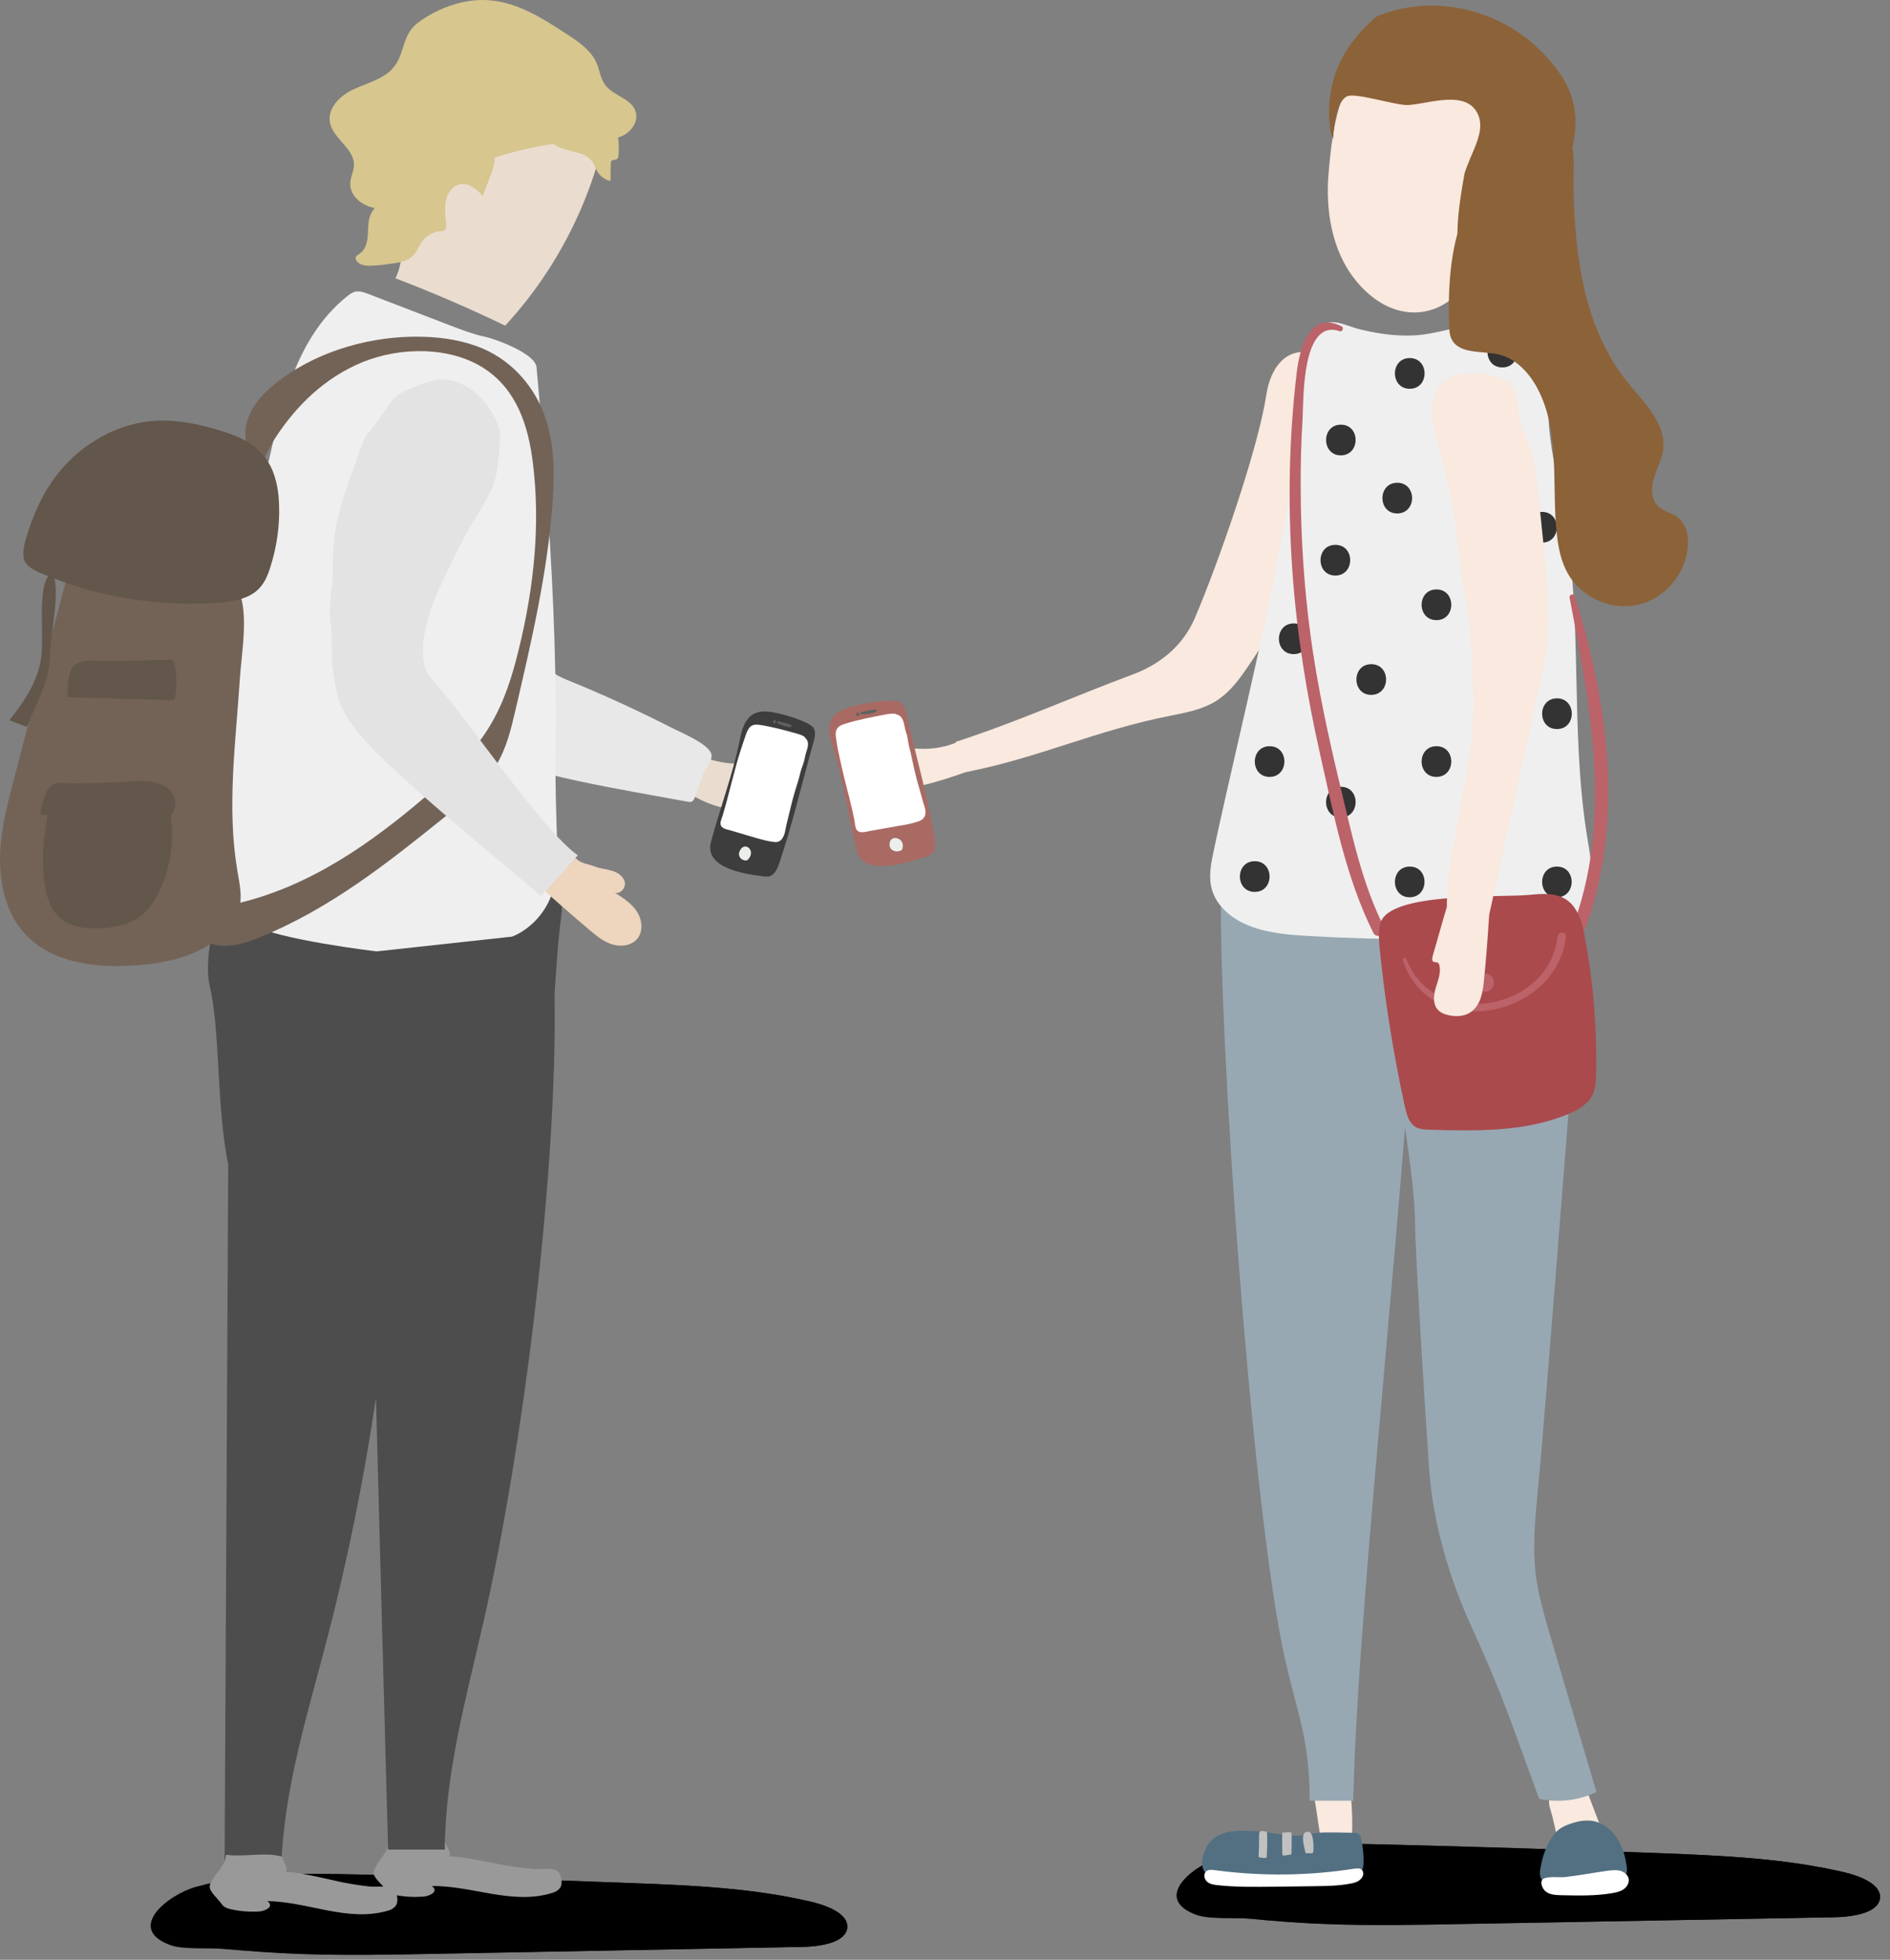 <?xml version="1.0" encoding="UTF-8"?> <svg xmlns="http://www.w3.org/2000/svg" width="109" height="113" viewBox="0 0 109 113" fill="none"><rect x="0" y="0" width="109" height="113" fill="#808080" stroke="none"/><path d="M76.683 110.946C79.243 111.036 81.803 110.986 84.363 110.936C91.503 110.806 98.653 110.676 105.793 110.546C106.903 110.526 108.343 110.286 108.423 109.436C108.493 108.676 107.363 108.196 106.413 107.966C102.993 107.156 99.393 106.996 95.843 106.856C90.613 106.656 85.383 106.486 80.153 106.356C76.883 106.276 73.533 106.216 70.493 107.056C68.833 107.516 66.383 109.466 69.023 110.416C69.753 110.676 71.233 110.556 72.023 110.626C73.563 110.776 75.123 110.896 76.683 110.946Z" fill="url(#paint0_linear_34_115)"></path><path d="M76.683 110.946C79.243 111.036 81.803 110.986 84.363 110.936C91.503 110.806 98.653 110.676 105.793 110.546C106.903 110.526 108.343 110.286 108.423 109.436C108.493 108.676 107.363 108.196 106.413 107.966C102.993 107.156 99.393 106.996 95.843 106.856C90.613 106.656 85.383 106.486 80.153 106.356C76.883 106.276 73.533 106.216 70.493 107.056C68.833 107.516 66.383 109.466 69.023 110.416C69.753 110.676 71.233 110.556 72.023 110.626C73.563 110.776 75.123 110.896 76.683 110.946Z" fill="url(#paint1_linear_34_115)"></path><path d="M89.793 105.896C89.803 105.946 89.813 105.996 89.853 106.036C89.903 106.096 89.993 106.096 90.073 106.096C90.633 106.086 91.203 106.046 91.753 105.946C91.993 105.906 92.283 105.806 92.333 105.566C92.353 105.456 92.313 105.336 92.273 105.236C92.033 104.606 91.793 103.976 91.553 103.346C91.543 103.326 91.533 103.296 91.513 103.286C91.483 103.266 91.443 103.256 91.413 103.256C91.013 103.246 90.613 103.286 90.213 103.366C89.963 103.416 89.493 103.446 89.373 103.716C89.253 103.976 89.453 104.416 89.513 104.676C89.613 105.076 89.703 105.486 89.793 105.896Z" fill="#F9E9DE"></path><path d="M76.153 105.896C76.693 105.926 77.233 105.956 77.763 105.996C77.813 105.996 77.873 105.996 77.913 105.966C77.963 105.926 77.963 105.866 77.973 105.806C78.003 105.106 77.983 104.406 77.923 103.706C77.923 103.656 77.913 103.596 77.883 103.556C77.843 103.506 77.773 103.486 77.703 103.466C77.393 103.396 77.083 103.326 76.763 103.326C76.513 103.326 76.223 103.366 76.003 103.496C75.773 103.636 75.813 103.726 75.853 103.966C75.963 104.606 76.033 105.246 76.153 105.896Z" fill="#F9E9DE"></path><path d="M88.763 103.716C89.873 103.956 91.053 103.816 92.073 103.326C90.923 99.456 90.583 98.316 89.443 94.446C89.083 93.226 88.713 91.986 88.563 90.726C88.383 89.166 88.533 87.586 88.683 86.026C89.263 79.966 90.743 59.886 91.323 53.836C91.373 53.326 91.423 52.806 91.263 52.316C90.813 50.926 86.783 50.686 85.323 50.566C85.003 50.536 82.613 50.526 82.353 50.706C82.053 50.916 79.683 50.486 79.633 50.846C78.933 55.596 81.573 65.586 81.613 70.676C81.623 72.366 82.303 83.186 82.433 84.876C82.663 87.846 83.583 90.986 84.823 93.706C86.723 97.886 86.973 98.836 88.763 103.716Z" fill="#97A8B2"></path><path d="M80.543 51.416C80.183 51.126 76.593 50.856 76.133 50.846L70.413 50.936C70.283 60.176 72.123 85.546 73.893 94.616C74.653 98.526 75.523 99.846 75.533 103.826C76.373 103.826 77.203 103.826 78.043 103.826C78.323 91.366 81.443 65.446 81.733 52.986C81.743 52.366 81.033 51.816 80.543 51.416Z" fill="#97A8B2"></path><path d="M77.423 22.406C76.613 19.716 73.553 19.336 73.023 22.806C72.543 25.946 70.233 32.546 68.913 35.626C68.283 37.106 67.053 38.246 65.333 38.886C61.913 40.156 58.593 41.656 55.113 42.776C55.123 42.796 55.123 42.806 55.123 42.826C54.543 43.056 53.913 43.176 53.283 43.176C52.463 43.176 51.583 42.986 50.883 43.376C50.923 43.466 50.963 43.556 51.013 43.656C51.183 43.686 51.343 43.716 51.513 43.736C51.113 43.826 50.723 43.976 50.363 44.176C50.013 44.376 49.673 44.716 49.783 45.076C49.903 45.436 50.383 45.536 50.783 45.546C52.463 45.596 54.093 45.086 55.683 44.526C60.093 43.646 63.123 42.126 67.563 41.256C68.423 41.086 69.323 40.906 70.073 40.456C70.803 40.016 71.313 39.376 71.763 38.736C74.753 34.476 78.733 26.716 77.423 22.406Z" fill="#F9E9DE"></path><path d="M84.153 16.836C84.773 16.186 85.253 15.266 85.513 14.126C85.993 12.016 86.243 9.796 85.733 7.726C85.143 5.346 83.053 2.766 80.413 2.986C77.323 3.236 76.853 7.276 76.623 9.976C76.433 12.116 76.813 14.376 78.073 16.026C79.973 18.486 82.533 18.556 84.153 16.836Z" fill="#F9E9DE"></path><path d="M71.763 105.556C72.253 105.566 72.753 105.596 73.243 105.676C73.823 105.756 74.403 105.896 74.983 105.836C75.243 105.806 75.493 105.746 75.753 105.706C76.153 105.646 76.553 105.656 76.953 105.656C77.323 105.666 77.693 105.666 78.063 105.676C78.163 105.676 78.283 105.686 78.363 105.746C78.453 105.816 78.483 105.926 78.503 106.036C78.593 106.446 78.643 106.866 78.643 107.286C78.643 107.536 78.623 107.816 78.453 107.996C78.333 108.126 78.153 108.196 77.983 108.246C77.653 108.326 77.313 108.346 76.973 108.366C75.223 108.466 73.463 108.556 71.713 108.446C71.103 108.406 69.993 108.496 69.543 108.006C69.163 107.596 69.353 106.936 69.583 106.506C70.023 105.686 70.923 105.546 71.763 105.556Z" fill="#537082"></path><path d="M72.583 107.076C72.703 107.116 72.843 107.136 72.973 107.126C72.993 107.126 73.013 107.116 73.033 107.106C73.053 107.086 73.053 107.066 73.053 107.036C73.083 106.596 73.093 106.146 73.073 105.706C73.073 105.686 73.073 105.666 73.063 105.646C73.053 105.626 73.023 105.616 72.993 105.606C72.593 105.506 72.613 105.616 72.613 105.986C72.613 106.346 72.603 106.716 72.583 107.076Z" fill="#C1C1C1"></path><path d="M73.953 106.866C73.953 106.906 73.953 106.946 73.983 106.976C74.013 106.996 74.053 106.996 74.083 106.986C74.193 106.966 74.303 106.956 74.413 106.936C74.433 106.936 74.453 106.926 74.463 106.916C74.483 106.896 74.483 106.876 74.483 106.846C74.493 106.476 74.493 106.106 74.493 105.736C74.493 105.716 74.493 105.696 74.483 105.686C74.473 105.666 74.453 105.666 74.433 105.656C74.263 105.606 74.103 105.696 73.953 105.656C73.933 106.056 73.953 106.466 73.953 106.866Z" fill="#C1C1C1"></path><path d="M75.283 106.796C75.283 106.816 75.293 106.836 75.303 106.846C75.313 106.856 75.333 106.856 75.353 106.856C75.433 106.856 75.523 106.856 75.603 106.856C75.643 106.856 75.683 106.856 75.713 106.826C75.733 106.806 75.733 106.776 75.743 106.746C75.763 106.506 75.793 105.436 75.313 105.636C74.983 105.766 75.233 106.546 75.283 106.796Z" fill="#C1C1C1"></path><path d="M89.373 106.146C89.513 105.906 89.673 105.666 89.893 105.496C90.123 105.316 90.403 105.206 90.683 105.116C91.043 105.006 91.423 104.936 91.803 104.986C92.383 105.066 92.903 105.456 93.233 105.946C93.563 106.436 93.733 107.016 93.813 107.606C93.833 107.736 93.843 107.876 93.803 108.006C93.753 108.136 93.653 108.226 93.533 108.306C93.173 108.546 92.733 108.636 92.303 108.686C91.663 108.766 91.013 108.796 90.363 108.826C90.063 108.836 89.743 108.846 89.453 108.746C88.993 108.586 88.753 108.306 88.823 107.836C88.913 107.236 89.073 106.676 89.373 106.146Z" fill="#537082"></path><path d="M74.713 25.766C73.733 33.616 71.663 41.276 70.004 49.016C69.844 49.766 69.683 50.546 69.893 51.286C70.183 52.316 71.133 53.046 72.143 53.416C73.233 53.826 74.413 53.906 75.573 53.976C79.883 54.216 84.204 54.216 88.504 53.976C89.094 53.946 89.704 53.906 90.234 53.636C91.144 53.186 91.653 52.156 91.763 51.146C91.883 50.136 91.673 49.126 91.513 48.116C90.553 42.046 91.293 35.796 90.223 29.736C89.923 28.006 89.473 26.296 89.333 24.546C89.253 23.536 89.283 22.516 89.073 21.536C88.863 20.546 88.364 19.566 87.493 19.046C85.913 18.106 83.933 19.036 82.114 19.286C80.903 19.446 79.674 19.286 78.493 19.006C77.584 18.796 76.673 18.166 76.013 18.996C74.823 20.506 74.943 23.956 74.713 25.766Z" fill="#EFEFEF"></path><path d="M74.613 35.946C73.473 35.946 73.473 37.716 74.613 37.716C75.753 37.706 75.753 35.946 74.613 35.946Z" fill="#333333"></path><path d="M77.013 31.416C75.873 31.416 75.873 33.186 77.013 33.186C78.153 33.176 78.153 31.416 77.013 31.416Z" fill="#333333"></path><path d="M79.083 38.296C77.943 38.296 77.943 40.066 79.083 40.066C80.223 40.056 80.223 38.296 79.083 38.296Z" fill="#333333"></path><path d="M80.583 27.836C79.443 27.836 79.443 29.606 80.583 29.606C81.723 29.596 81.723 27.836 80.583 27.836Z" fill="#333333"></path><path d="M73.223 43.026C72.083 43.026 72.083 44.796 73.223 44.796C74.353 44.786 74.363 43.026 73.223 43.026Z" fill="#333333"></path><path d="M82.843 33.986C81.703 33.986 81.703 35.756 82.843 35.756C83.983 35.756 83.983 33.986 82.843 33.986Z" fill="#333333"></path><path d="M72.363 49.656C71.223 49.656 71.223 51.426 72.363 51.426C73.503 51.426 73.503 49.656 72.363 49.656Z" fill="#333333"></path><path d="M77.333 45.366C76.193 45.366 76.193 47.136 77.333 47.136C78.463 47.126 78.463 45.366 77.333 45.366Z" fill="#333333"></path><path d="M81.303 49.966C80.163 49.966 80.163 51.736 81.303 51.736C82.433 51.726 82.443 49.966 81.303 49.966Z" fill="#333333"></path><path d="M82.843 43.026C81.703 43.026 81.703 44.796 82.843 44.796C83.983 44.786 83.983 43.026 82.843 43.026Z" fill="#333333"></path><path d="M89.793 49.966C88.653 49.966 88.653 51.736 89.793 51.736C90.923 51.726 90.923 49.966 89.793 49.966Z" fill="#333333"></path><path d="M89.793 42.036C90.933 42.036 90.933 40.266 89.793 40.266C88.653 40.276 88.653 42.036 89.793 42.036Z" fill="#333333"></path><path d="M77.333 24.486C76.193 24.486 76.193 26.256 77.333 26.256C78.463 26.246 78.463 24.486 77.333 24.486Z" fill="#333333"></path><path d="M81.303 22.416C82.443 22.416 82.443 20.646 81.303 20.646C80.163 20.646 80.163 22.416 81.303 22.416Z" fill="#333333"></path><path d="M86.643 19.416C85.503 19.416 85.503 21.186 86.643 21.186C87.783 21.186 87.783 19.416 86.643 19.416Z" fill="#333333"></path><path d="M88.933 29.516C87.793 29.516 87.793 31.286 88.933 31.286C90.073 31.286 90.073 29.516 88.933 29.516Z" fill="#333333"></path><path d="M79.803 53.426C78.543 50.906 77.973 48.136 77.313 45.406C76.613 42.486 75.973 39.556 75.573 36.576C75.203 33.786 75.023 30.986 75.013 28.176C75.003 26.816 75.043 25.466 75.123 24.116C75.183 23.066 75.063 18.346 77.253 19.096C77.413 19.156 77.533 18.896 77.373 18.816C75.563 17.896 74.963 20.046 74.793 21.416C74.333 25.226 74.263 29.096 74.533 32.916C74.783 36.496 75.353 40.036 76.143 43.536C76.923 46.986 77.613 50.596 79.203 53.786C79.403 54.186 80.003 53.836 79.803 53.426Z" fill="#BC6269"></path><path d="M90.823 34.386C90.763 34.196 90.483 34.276 90.523 34.466C91.743 40.876 93.053 47.306 90.633 53.616C90.473 54.046 91.163 54.236 91.323 53.806C93.724 47.536 92.773 40.646 90.823 34.386Z" fill="#BC6269"></path><path d="M88.213 51.596C88.933 51.526 89.723 51.466 90.323 51.866C91.013 52.316 91.253 53.216 91.403 54.026C91.883 56.616 92.103 59.256 92.053 61.886C92.043 62.306 92.023 62.746 91.843 63.126C91.563 63.696 90.963 64.026 90.373 64.266C87.883 65.276 85.113 65.216 82.423 65.136C82.153 65.126 81.863 65.116 81.633 64.976C81.263 64.756 81.133 64.286 81.033 63.856C80.373 60.846 79.883 57.796 79.573 54.726C79.523 54.226 79.473 53.706 79.613 53.226C80.113 51.406 86.513 51.766 88.213 51.596Z" fill="#AA4A4D"></path><path d="M89.823 54.006C89.363 58.306 82.703 59.466 81.113 55.306C81.063 55.176 80.863 55.226 80.903 55.366C82.463 60.146 89.773 58.686 90.313 54.016C90.353 53.696 89.853 53.696 89.823 54.006Z" fill="#BC6269"></path><path d="M85.933 57.096C86.193 56.916 86.233 56.496 86.003 56.276C85.743 56.026 85.293 56.136 85.153 56.456C85.133 56.496 85.123 56.536 85.123 56.586C85.103 56.666 85.113 56.746 85.143 56.836C85.253 57.156 85.653 57.286 85.933 57.096Z" fill="#BC6269"></path><path d="M89.263 34.836C89.173 32.626 88.923 30.426 88.683 28.226C88.593 27.446 88.513 26.656 88.273 25.916C88.053 25.226 87.723 24.576 87.603 23.866C87.523 23.346 87.553 22.786 87.273 22.346C86.903 21.776 86.153 21.606 85.473 21.556C84.693 21.496 83.833 21.526 83.253 22.046C82.413 22.796 82.553 24.136 82.823 25.236C83.083 26.276 83.393 27.316 83.613 28.366C84.033 30.366 84.113 32.426 84.523 34.426C84.863 36.086 84.823 37.716 84.943 39.416C85.133 42.136 84.563 44.786 84.053 47.466C83.753 49.056 83.433 50.676 83.443 52.296C83.153 53.236 82.903 54.186 82.623 55.136C82.593 55.246 82.573 55.396 82.673 55.456C82.743 55.496 82.823 55.466 82.893 55.496C82.973 55.526 83.013 55.626 83.023 55.706C83.103 56.126 82.923 56.546 82.803 56.956C82.683 57.366 82.623 57.856 82.893 58.186C83.053 58.386 83.303 58.486 83.553 58.536C83.983 58.636 84.463 58.606 84.823 58.356C85.393 57.966 85.523 57.196 85.583 56.516C85.713 55.266 85.803 54.006 85.883 52.756C86.863 48.276 87.853 43.796 88.833 39.316C88.983 38.646 89.133 37.966 89.203 37.276C89.313 36.466 89.303 35.646 89.263 34.836Z" fill="#F9E9DE"></path><path d="M96.713 29.796C96.373 29.556 95.933 29.486 95.633 29.196C95.213 28.796 95.213 28.126 95.383 27.576C95.543 27.026 95.843 26.506 95.913 25.936C96.113 24.446 94.833 23.236 93.883 22.066C91.353 18.946 90.833 14.806 90.753 10.916C90.733 10.066 90.823 9.176 90.683 8.546C90.693 8.476 90.713 8.406 90.723 8.336C91.183 6.076 90.473 4.626 89.023 3.106C86.663 0.616 82.873 -0.384 79.643 0.856C79.563 0.886 79.473 0.926 79.383 0.956C78.273 1.916 77.313 3.086 76.903 4.606C76.643 5.546 76.563 6.656 76.753 7.636C76.793 7.766 76.833 7.896 76.883 8.016C76.943 6.976 77.133 5.856 77.663 5.566C78.133 5.296 80.523 6.106 81.233 6.056C82.443 5.976 84.593 5.146 85.243 6.606C85.573 7.346 85.183 8.206 84.883 8.916C84.863 8.956 84.853 8.986 84.833 9.026C84.653 9.456 84.483 9.896 84.453 10.046C84.223 11.336 84.053 12.506 84.053 13.466C83.593 15.166 83.513 16.986 83.573 18.766C83.583 19.026 83.593 19.296 83.703 19.526C84.123 20.436 85.443 20.216 86.423 20.436C87.423 20.666 88.193 21.496 88.673 22.406C90.013 24.946 89.463 28.026 89.793 30.876C89.883 31.636 90.043 32.406 90.423 33.076C91.193 34.446 92.913 35.216 94.443 34.876C95.983 34.536 97.213 33.116 97.333 31.556C97.413 30.906 97.253 30.176 96.713 29.796Z" fill="#8C6239"></path><path d="M17.433 112.666C19.973 112.756 22.503 112.706 25.043 112.656C32.113 112.526 39.193 112.386 46.263 112.256C47.363 112.236 48.783 111.996 48.863 111.146C48.933 110.386 47.813 109.906 46.873 109.676C43.483 108.866 39.923 108.706 36.403 108.576C31.223 108.376 26.043 108.216 20.873 108.086C17.643 108.006 14.313 107.946 11.303 108.796C9.663 109.256 7.233 111.216 9.843 112.156C10.563 112.416 12.033 112.296 12.813 112.366C14.343 112.496 15.883 112.616 17.433 112.666Z" fill="url(#paint2_linear_34_115)"></path><path d="M17.433 112.666C19.973 112.756 22.503 112.706 25.043 112.656C32.113 112.526 39.193 112.386 46.263 112.256C47.363 112.236 48.783 111.996 48.863 111.146C48.933 110.386 47.813 109.906 46.873 109.676C43.483 108.866 39.923 108.706 36.403 108.576C31.223 108.376 26.043 108.216 20.873 108.086C17.643 108.006 14.313 107.946 11.303 108.796C9.663 109.256 7.233 111.216 9.843 112.156C10.563 112.416 12.033 112.296 12.813 112.366C14.343 112.496 15.883 112.616 17.433 112.666Z" fill="url(#paint3_linear_34_115)"></path><path d="M89.043 108.956C89.253 109.236 89.653 109.266 90.003 109.276C91.003 109.296 92.003 109.326 92.983 109.156C93.213 109.116 93.443 109.066 93.633 108.936C93.823 108.806 93.963 108.576 93.933 108.356C93.903 108.116 93.683 107.936 93.443 107.866C93.203 107.806 92.953 107.836 92.713 107.866C91.903 107.976 91.093 108.136 90.283 108.226C89.923 108.266 89.453 108.186 89.113 108.286C88.793 108.356 88.873 108.736 89.043 108.956Z" fill="white"></path><path d="M69.613 108.496C69.773 108.636 70.003 108.676 70.213 108.696C71.293 108.816 72.383 108.796 73.473 108.786C74.253 108.776 75.043 108.766 75.823 108.756C76.533 108.746 77.243 108.736 77.933 108.596C78.093 108.566 78.253 108.526 78.383 108.426C78.513 108.336 78.623 108.186 78.623 108.026C78.623 107.946 78.593 107.866 78.533 107.806C78.423 107.706 78.253 107.726 78.103 107.746C75.503 108.156 72.853 108.186 70.243 107.856C70.053 107.836 69.693 107.746 69.543 107.916C69.393 108.076 69.463 108.376 69.613 108.496Z" fill="white"></path><path d="M48.053 43.136C47.903 42.646 47.733 42.116 47.883 41.656C48.053 41.126 48.583 40.896 49.073 40.756C49.633 40.596 50.223 40.486 50.803 40.436C51.053 40.416 51.643 40.346 51.883 40.486C52.223 40.686 52.273 41.136 52.363 41.546C52.933 43.986 53.503 45.986 53.893 48.246C53.943 48.556 53.993 48.916 53.823 49.146C53.713 49.296 53.543 49.356 53.383 49.406C52.483 49.696 49.793 50.626 49.403 49.026C48.923 47.056 48.673 45.096 48.053 43.136Z" fill="#AA6A64"></path><path d="M48.223 42.616C48.193 42.426 48.173 42.216 48.253 42.056C48.343 41.866 48.543 41.796 48.723 41.736C49.493 41.496 50.283 41.346 51.073 41.196C51.203 41.176 51.513 41.116 51.643 41.166C51.723 41.196 51.883 41.246 51.943 41.316C52.163 41.556 52.143 41.906 52.253 42.226C52.363 42.506 52.363 42.816 52.443 43.106C52.533 43.426 52.593 43.746 52.663 44.066C52.763 44.536 52.883 45.016 53.023 45.476C53.123 45.816 53.203 46.156 53.313 46.486C53.363 46.636 53.393 46.816 53.363 46.966C53.313 47.186 53.163 47.286 52.973 47.356C52.613 47.486 52.223 47.556 51.843 47.616C51.283 47.716 50.713 47.816 50.153 47.916C49.953 47.956 49.543 48.086 49.393 47.826C49.313 47.686 49.303 47.436 49.273 47.276C49.223 47.056 49.183 46.846 49.133 46.626C48.933 45.766 48.693 44.916 48.503 44.056C48.393 43.576 48.293 43.096 48.223 42.616Z" fill="white"></path><path d="M50.463 40.916C50.403 40.916 50.333 40.926 50.263 40.936C50.113 40.966 49.963 40.996 49.813 41.026C49.723 41.046 49.613 41.076 49.613 41.126C49.613 41.146 49.643 41.166 49.673 41.176C49.823 41.216 50.573 41.116 50.593 40.976C50.583 40.936 50.533 40.916 50.463 40.916Z" fill="#5E625E"></path><path d="M49.523 41.106C49.493 41.076 49.453 41.086 49.423 41.106C49.393 41.126 49.383 41.166 49.383 41.196C49.383 41.216 49.393 41.246 49.403 41.266C49.433 41.306 49.503 41.296 49.533 41.256C49.563 41.216 49.563 41.156 49.533 41.116L49.523 41.106Z" fill="#5E625E"></path><path d="M51.383 48.426C51.323 48.496 51.303 48.596 51.303 48.696C51.303 48.746 51.313 48.786 51.323 48.836C51.363 48.946 51.463 49.036 51.573 49.066C51.683 49.106 51.803 49.096 51.913 49.056C51.943 49.046 51.973 49.036 51.993 49.016C52.023 48.996 52.033 48.956 52.043 48.926C52.083 48.796 52.083 48.656 52.013 48.536C51.893 48.326 51.553 48.226 51.383 48.426Z" fill="#EBEFEB"></path><path d="M45.463 45.706C44.973 45.096 44.193 44.726 43.413 44.746C43.593 44.566 43.783 44.266 43.603 44.076C43.493 43.956 43.303 43.976 43.143 43.996C42.463 44.076 41.763 44.016 41.093 43.826C41.033 43.806 40.973 43.796 40.913 43.776C36.903 42.276 33.023 40.436 29.323 38.286C29.613 36.966 29.553 35.596 29.493 34.246C29.403 32.296 29.313 30.356 29.233 28.406C29.203 27.656 29.133 26.846 28.623 26.306C27.713 25.356 25.963 25.976 25.353 27.146C24.743 28.306 24.913 29.716 25.103 31.016C25.603 34.416 26.103 37.826 26.603 41.226C26.663 41.616 26.733 42.036 27.013 42.316C27.233 42.536 27.553 42.616 27.853 42.696C31.903 43.776 35.943 44.846 39.993 45.926C40.003 45.916 40.003 45.906 40.013 45.906C41.483 46.756 43.293 46.986 44.913 46.496C45.083 46.446 45.273 46.376 45.373 46.226C45.473 46.056 45.483 45.876 45.463 45.706Z" fill="#EADDD0"></path><path d="M40.053 46.016C40.023 46.096 39.983 46.176 39.903 46.216C39.833 46.256 39.743 46.236 39.663 46.226C35.493 45.456 31.153 44.806 27.203 43.256C26.883 43.126 26.553 42.996 26.313 42.746C26.033 42.456 25.903 42.046 25.793 41.656C24.503 37.146 23.283 32.536 23.443 27.856C23.473 26.876 23.603 25.826 24.243 25.086C24.953 24.276 26.103 24.046 27.173 23.906C27.863 23.816 28.653 23.766 29.193 24.206C29.723 24.636 29.833 25.386 29.913 26.056C30.163 28.306 30.423 30.566 30.673 32.816C30.843 34.336 31.013 35.856 31.193 37.376C31.223 37.666 31.263 37.966 31.393 38.226C31.663 38.766 32.273 39.026 32.833 39.256C34.823 40.066 36.783 40.966 38.703 41.946C39.223 42.216 40.833 42.866 41.023 43.466C41.133 43.806 40.673 44.376 40.533 44.686C40.323 45.176 40.263 45.536 40.053 46.016Z" fill="#E8E8E8"></path><path d="M24.903 108.746C25.353 109.076 24.743 109.326 24.443 109.356C23.903 109.396 23.343 109.376 22.823 109.266C22.683 109.236 22.543 109.206 22.433 109.126C22.343 109.066 22.283 108.986 22.213 108.906C22.043 108.686 21.633 108.336 21.563 108.076C21.513 107.866 21.663 107.656 21.773 107.466C22.023 107.056 22.443 106.636 22.423 106.146C23.593 106.256 24.703 105.916 25.673 106.176C25.753 106.526 26.063 106.806 25.913 107.076C26.003 106.896 28.823 107.506 29.153 107.556C29.693 107.646 30.233 107.726 30.773 107.766C31.193 107.796 32.013 107.626 32.253 107.996C32.333 108.126 32.363 108.276 32.383 108.426C32.393 108.536 32.393 108.656 32.353 108.756C32.283 108.936 32.083 109.076 31.873 109.136C29.563 109.866 27.253 108.716 24.903 108.746Z" fill="#999999"></path><path d="M32.353 52.026C32.203 51.576 31.723 51.336 31.273 51.156C28.333 50.016 25.103 49.896 21.943 49.916C20.303 49.926 18.673 49.966 17.033 50.036C15.893 50.086 13.583 50.106 12.993 51.336C12.333 52.716 11.753 55.446 12.093 56.836C12.703 59.366 12.483 63.896 13.163 67.156C13.093 80.596 13.023 94.026 12.953 107.466C14.043 107.496 15.133 107.516 16.223 107.546C16.383 103.116 17.743 98.796 18.873 94.466C20.063 89.886 20.993 85.256 21.683 80.596C21.913 89.276 22.143 97.966 22.383 106.646C23.473 106.646 24.563 106.646 25.653 106.646C25.673 102.216 26.893 97.866 27.883 93.516C30.183 83.426 32.153 67.606 31.983 57.326C32.083 55.796 32.173 54.266 32.373 52.806C32.403 52.546 32.433 52.276 32.353 52.026Z" fill="#4D4D4D"></path><path d="M15.423 109.616C15.863 109.956 15.243 110.196 14.943 110.216C14.403 110.246 13.843 110.206 13.323 110.086C13.183 110.056 13.043 110.016 12.933 109.936C12.843 109.876 12.783 109.786 12.723 109.706C12.553 109.476 12.153 109.116 12.103 108.866C12.053 108.656 12.213 108.446 12.333 108.256C12.593 107.856 13.033 107.436 13.023 106.946C14.183 107.086 15.313 106.766 16.273 107.056C16.343 107.406 16.643 107.696 16.483 107.966C16.583 107.786 19.383 108.456 19.713 108.526C20.243 108.626 20.783 108.716 21.333 108.776C21.753 108.816 22.573 108.666 22.803 109.036C22.883 109.166 22.903 109.316 22.913 109.466C22.923 109.576 22.913 109.696 22.873 109.796C22.793 109.976 22.593 110.106 22.383 110.166C20.043 110.846 17.773 109.646 15.423 109.616Z" fill="#999999"></path><path d="M27.163 4.176C26.073 5.006 25.413 6.276 24.803 7.506C24.053 9.036 23.313 10.626 23.203 12.326C23.123 13.586 23.373 14.926 22.803 16.046C24.953 16.866 27.063 17.776 29.133 18.776C32.083 15.586 34.133 11.576 34.983 7.316C35.013 7.176 35.033 7.026 34.983 6.886C34.923 6.736 34.783 6.636 34.653 6.546C32.813 5.326 30.683 4.636 28.573 3.946C28.353 3.876 28.123 3.796 27.893 3.826C27.623 3.856 27.383 4.006 27.163 4.176Z" fill="#EADDD0"></path><path d="M32.163 49.276C32.063 47.056 32.013 44.826 32.043 42.606C32.093 37.506 31.823 32.436 31.453 27.346C31.303 25.286 31.133 23.236 30.943 21.176C30.873 20.376 28.543 19.536 27.963 19.416C27.613 19.346 27.273 19.236 26.943 19.126C26.623 19.016 26.303 18.896 25.993 18.776C24.403 18.166 22.823 17.556 21.233 16.946C20.993 16.856 20.743 16.766 20.503 16.816C20.313 16.856 20.153 16.976 20.003 17.096C17.043 19.486 16.233 23.376 15.423 26.906C13.593 34.846 12.563 42.956 12.343 51.076C12.343 51.076 12.813 52.366 14.403 53.276C15.993 54.186 21.723 54.856 21.723 54.856L29.523 54.006C29.493 54.016 32.283 53.126 32.163 49.276Z" fill="#EFEFEF"></path><path d="M42.643 42.766C42.743 42.266 42.863 41.726 43.193 41.376C43.573 40.976 44.103 40.986 44.553 41.066C45.073 41.156 45.593 41.306 46.083 41.496C46.293 41.576 46.793 41.766 46.923 41.986C47.103 42.296 46.933 42.726 46.823 43.126C46.153 45.526 45.693 47.546 44.963 49.706C44.863 50.006 44.733 50.336 44.493 50.476C44.343 50.566 44.173 50.546 44.013 50.526C43.163 50.416 40.583 50.116 41.003 48.546C41.523 46.596 42.233 44.746 42.643 42.766Z" fill="#3D3D3D"></path><path d="M43.013 42.366C43.083 42.186 43.153 41.996 43.293 41.886C43.453 41.756 43.643 41.776 43.813 41.796C44.533 41.906 45.243 42.096 45.943 42.296C46.053 42.326 46.333 42.406 46.413 42.506C46.463 42.566 46.563 42.676 46.583 42.766C46.653 43.076 46.463 43.376 46.413 43.706C46.363 44.006 46.223 44.276 46.153 44.566C46.083 44.886 45.983 45.196 45.883 45.506C45.743 45.966 45.623 46.436 45.513 46.906C45.433 47.246 45.343 47.576 45.283 47.916C45.253 48.076 45.193 48.236 45.103 48.366C44.963 48.546 44.803 48.566 44.623 48.546C44.273 48.506 43.933 48.406 43.603 48.316C43.103 48.166 42.613 48.026 42.113 47.876C41.933 47.826 41.553 47.776 41.553 47.476C41.553 47.316 41.663 47.096 41.703 46.936C41.763 46.726 41.823 46.516 41.883 46.296C42.113 45.446 42.323 44.596 42.563 43.746C42.703 43.286 42.853 42.826 43.013 42.366Z" fill="white"></path><path d="M45.583 41.786C45.533 41.756 45.473 41.736 45.413 41.726C45.283 41.686 45.143 41.656 45.013 41.616C44.933 41.596 44.833 41.576 44.813 41.616C44.803 41.636 44.813 41.666 44.833 41.686C44.933 41.786 45.583 42.006 45.653 41.886C45.673 41.856 45.633 41.816 45.583 41.786Z" fill="#5E625E"></path><path d="M44.743 41.556C44.733 41.526 44.703 41.506 44.663 41.516C44.633 41.526 44.603 41.546 44.593 41.586C44.583 41.606 44.573 41.636 44.583 41.656C44.593 41.706 44.643 41.726 44.683 41.706C44.723 41.686 44.743 41.636 44.743 41.586V41.556Z" fill="#5E625E"></path><path d="M42.863 48.836C42.783 48.876 42.713 48.956 42.673 49.046C42.653 49.086 42.633 49.136 42.623 49.176C42.603 49.296 42.643 49.406 42.713 49.486C42.783 49.566 42.893 49.606 42.993 49.616C43.023 49.616 43.053 49.616 43.073 49.606C43.103 49.596 43.133 49.576 43.153 49.546C43.243 49.456 43.313 49.316 43.313 49.186C43.323 48.956 43.093 48.726 42.863 48.836Z" fill="#EBEFEB"></path><path d="M27.853 11.306C27.513 10.946 27.083 10.546 26.583 10.616C26.123 10.676 25.803 11.126 25.713 11.586C25.623 12.036 25.703 12.506 25.733 12.966C25.743 13.066 25.733 13.176 25.673 13.246C25.603 13.326 25.483 13.326 25.373 13.336C24.963 13.376 24.583 13.596 24.343 13.926C24.163 14.176 24.063 14.486 23.843 14.716C23.553 15.026 23.113 15.126 22.693 15.186C22.283 15.246 21.883 15.296 21.473 15.316C21.143 15.336 20.753 15.316 20.563 15.036C20.523 14.986 20.503 14.926 20.513 14.856C20.533 14.746 20.643 14.696 20.733 14.636C21.073 14.406 21.193 13.956 21.213 13.546C21.243 13.136 21.213 12.706 21.393 12.326C21.493 12.116 21.653 11.936 21.813 11.776C22.973 10.576 24.493 9.776 26.083 9.316C26.503 9.196 28.083 8.626 28.443 8.956C28.783 9.266 27.943 10.856 27.853 11.306Z" fill="#D7C68E"></path><path d="M33.693 8.936C33.903 9.056 34.103 9.216 34.223 9.416C34.303 9.546 34.343 9.696 34.413 9.826C34.573 10.136 34.873 10.366 35.213 10.436C35.213 10.116 35.213 9.786 35.223 9.466C35.223 9.396 35.223 9.316 35.283 9.266C35.363 9.196 35.483 9.236 35.573 9.176C35.653 9.126 35.663 9.016 35.673 8.926C35.693 8.516 35.713 8.086 35.573 7.696C35.523 7.556 35.443 7.416 35.323 7.336C35.193 7.246 35.033 7.236 34.873 7.236C34.123 7.216 32.563 7.316 31.983 7.906C31.373 8.536 33.283 8.706 33.693 8.936Z" fill="#D7C68E"></path><path d="M13.703 50.286C13.813 50.946 13.963 51.616 13.823 52.266C13.723 52.726 13.473 53.136 13.183 53.486C11.873 55.066 9.743 55.536 7.753 55.666C5.413 55.826 2.773 55.506 1.243 53.616C0.303 52.456 -0.037 50.866 0.003 49.346C0.043 47.826 0.433 46.336 0.813 44.876C1.743 41.316 2.683 37.756 3.613 34.196C3.763 33.626 3.923 33.036 4.313 32.616C4.833 32.056 5.623 31.906 6.363 31.826C7.723 31.666 9.113 31.586 10.443 31.896C11.553 32.156 13.253 32.886 13.773 34.066C14.353 35.396 13.923 37.726 13.833 39.146C13.593 42.856 13.063 46.606 13.703 50.286Z" fill="#736357"></path><path d="M15.893 25.226C17.063 23.436 18.703 21.776 20.923 20.876C23.143 19.976 26.013 19.986 27.943 21.256C29.843 22.506 30.473 24.636 30.723 26.626C31.183 30.226 30.793 33.876 29.923 37.426C29.553 38.956 29.083 40.486 28.233 41.886C27.193 43.596 25.623 45.036 23.993 46.396C20.833 49.026 17.173 51.506 12.763 52.276C12.293 52.356 11.783 52.436 11.473 52.726C10.873 53.286 11.473 54.256 12.343 54.466C13.213 54.676 14.143 54.386 14.953 54.056C19.033 52.406 22.363 49.746 25.613 47.136C26.753 46.226 27.903 45.296 28.613 44.126C29.203 43.156 29.463 42.076 29.713 41.006C30.633 37.056 31.563 33.086 31.863 29.066C31.983 27.386 32.003 25.676 31.443 24.056C30.883 22.436 29.683 20.906 27.883 20.116C26.803 19.646 25.573 19.446 24.353 19.416C21.423 19.346 18.483 20.216 16.283 21.806C15.393 22.446 14.593 23.236 14.283 24.186C14.003 25.036 14.133 26.206 15.033 26.766C15.343 26.296 15.563 25.726 15.893 25.226Z" fill="#736357"></path><path d="M3.423 27.206C4.733 25.596 6.803 24.346 9.093 24.256C10.273 24.206 11.443 24.456 12.563 24.786C13.373 25.026 14.183 25.326 14.793 25.846C15.763 26.666 16.053 27.906 16.093 29.066C16.143 30.306 15.963 31.556 15.573 32.756C15.423 33.226 15.223 33.696 14.823 34.046C14.233 34.566 13.323 34.706 12.473 34.756C9.313 34.976 6.103 34.496 3.213 33.386C1.533 32.746 1.043 32.586 1.513 31.006C1.913 29.656 2.493 28.346 3.423 27.206Z" fill="#63564B"></path><path d="M8.343 46.036C8.763 45.956 9.263 45.866 9.563 46.176C9.713 46.336 9.773 46.566 9.813 46.786C10.083 48.326 9.873 49.946 9.203 51.366C8.983 51.836 8.713 52.286 8.333 52.636C7.563 53.346 6.463 53.546 5.413 53.526C4.803 53.516 4.163 53.426 3.663 53.086C2.863 52.536 2.593 51.496 2.513 50.526C2.443 49.656 2.463 48.776 2.603 47.916C2.673 47.446 2.763 46.036 3.293 45.856C3.563 45.766 4.193 46.046 4.483 46.096C4.913 46.166 5.353 46.216 5.783 46.236C6.643 46.266 7.503 46.206 8.343 46.036Z" fill="#63564B"></path><path d="M2.353 46.716C2.333 46.796 2.323 46.896 2.383 46.956C2.423 46.996 2.483 46.996 2.543 46.996C4.603 47.086 6.663 47.166 8.723 47.256C9.093 47.276 9.503 47.276 9.793 47.046C10.153 46.766 10.193 46.206 9.973 45.816C9.753 45.426 9.313 45.186 8.873 45.096C8.433 45.006 7.973 45.036 7.523 45.056C6.293 45.126 5.053 45.186 3.823 45.156C3.483 45.146 3.193 45.066 2.923 45.316C2.603 45.616 2.443 46.306 2.353 46.716Z" fill="#63564B"></path><path d="M9.743 38.046C9.813 38.046 9.883 38.046 9.943 38.076C10.043 38.126 10.073 38.256 10.093 38.366C10.193 38.956 10.203 39.576 10.103 40.166C10.093 40.236 10.073 40.306 10.023 40.336C9.983 40.366 9.923 40.366 9.873 40.366C7.883 40.316 5.883 40.266 3.893 40.196C3.883 39.766 3.913 39.326 4.003 38.896C4.233 37.806 5.523 38.136 6.383 38.116C7.503 38.096 8.623 38.076 9.743 38.046Z" fill="#63564B"></path><path d="M2.423 36.406C2.423 36.906 2.443 37.416 2.373 37.916C2.193 39.266 1.403 40.456 0.543 41.526C0.873 41.656 1.213 41.786 1.543 41.916C1.753 41.436 1.953 40.956 2.163 40.486C2.363 40.016 2.573 39.536 2.703 39.036C2.863 38.416 2.893 37.776 2.933 37.136C2.973 36.376 3.533 33.586 2.973 33.076C2.263 33.396 2.433 35.716 2.423 36.406Z" fill="#63564B"></path><path d="M34.003 53.626C34.403 53.966 34.823 54.306 35.323 54.456C35.823 54.606 36.433 54.526 36.763 54.116C37.113 53.676 37.033 53.016 36.723 52.546C36.413 52.076 35.923 51.766 35.453 51.466C35.773 51.586 36.103 51.186 36.033 50.856C35.953 50.516 35.623 50.306 35.293 50.206C34.963 50.106 34.613 50.086 34.293 49.956C34.003 49.846 33.573 49.786 33.333 49.596C32.293 48.776 31.883 48.216 30.503 46.896C30.113 46.526 29.773 46.136 29.413 45.736C29.163 45.456 28.933 45.156 28.643 44.916C28.213 44.556 27.493 44.476 27.083 44.096C26.753 43.796 26.453 43.536 25.983 43.746C25.233 44.096 25.333 45.206 25.693 45.786C26.293 46.736 27.383 47.566 28.183 48.346C29.083 49.226 30.003 50.086 30.933 50.936C31.933 51.846 32.963 52.746 34.003 53.626Z" fill="#EDD5BE"></path><path d="M25.183 39.476C24.953 39.216 24.713 38.956 24.573 38.636C24.413 38.276 24.383 37.866 24.393 37.456C24.443 35.706 25.253 34.046 26.043 32.436C26.523 31.466 27.003 30.496 27.583 29.596C27.983 28.976 28.483 28.106 28.613 27.406C28.763 26.596 28.903 25.036 28.803 24.746C28.293 23.216 27.073 21.886 25.373 21.876C24.893 21.876 23.143 22.536 22.803 22.886C22.403 23.296 21.703 24.476 21.193 25.026C21.033 25.206 20.953 25.436 20.873 25.656C20.653 26.266 20.443 26.876 20.223 27.486C19.963 28.206 19.713 28.926 19.533 29.666C19.283 30.666 19.173 31.696 19.203 32.706C19.233 33.606 18.913 34.936 19.053 35.816C19.193 36.716 19.073 37.876 19.213 38.776C19.313 39.416 19.413 40.056 19.653 40.646C19.883 41.206 20.243 41.706 20.613 42.186C22.403 44.476 29.033 49.756 31.203 51.676L33.323 49.316C31.263 47.866 26.873 41.346 25.183 39.476Z" fill="#E3E3E3"></path><path d="M22.393 4.186C21.773 4.676 20.973 4.856 20.273 5.206C19.573 5.556 18.903 6.246 19.023 7.026C19.173 7.986 20.443 8.556 20.413 9.526C20.403 9.866 20.223 10.186 20.203 10.526C20.133 11.416 21.143 12.076 22.033 12.016C22.923 11.956 23.703 11.426 24.473 10.956C27.403 9.176 30.793 8.196 34.213 8.096C34.783 8.076 35.383 8.086 35.893 7.836C36.413 7.596 36.823 7.006 36.663 6.456C36.443 5.676 35.363 5.536 34.893 4.886C34.633 4.526 34.583 4.056 34.413 3.646C34.093 2.906 33.393 2.426 32.713 1.986C31.333 1.076 29.873 0.146 28.233 0.016C26.773 -0.104 25.253 0.456 24.093 1.316C23.053 2.106 23.433 3.356 22.393 4.186Z" fill="#D7C68E"></path><defs><linearGradient id="paint0_linear_34_115" x1="67.915" y1="107.994" x2="108.395" y2="109.991" gradientUnits="userSpaceOnUse"><stop stop-color="#4D4D4D"></stop><stop offset="1"></stop></linearGradient><linearGradient id="paint1_linear_34_115" x1="67.915" y1="107.994" x2="108.395" y2="109.991" gradientUnits="userSpaceOnUse"><stop></stop><stop offset="1"></stop></linearGradient><linearGradient id="paint2_linear_34_115" x1="8.751" y1="109.719" x2="48.836" y2="111.696" gradientUnits="userSpaceOnUse"><stop stop-color="#4D4D4D"></stop><stop offset="1"></stop></linearGradient><linearGradient id="paint3_linear_34_115" x1="8.751" y1="109.719" x2="48.836" y2="111.696" gradientUnits="userSpaceOnUse"><stop></stop><stop offset="1"></stop></linearGradient></defs></svg> 
